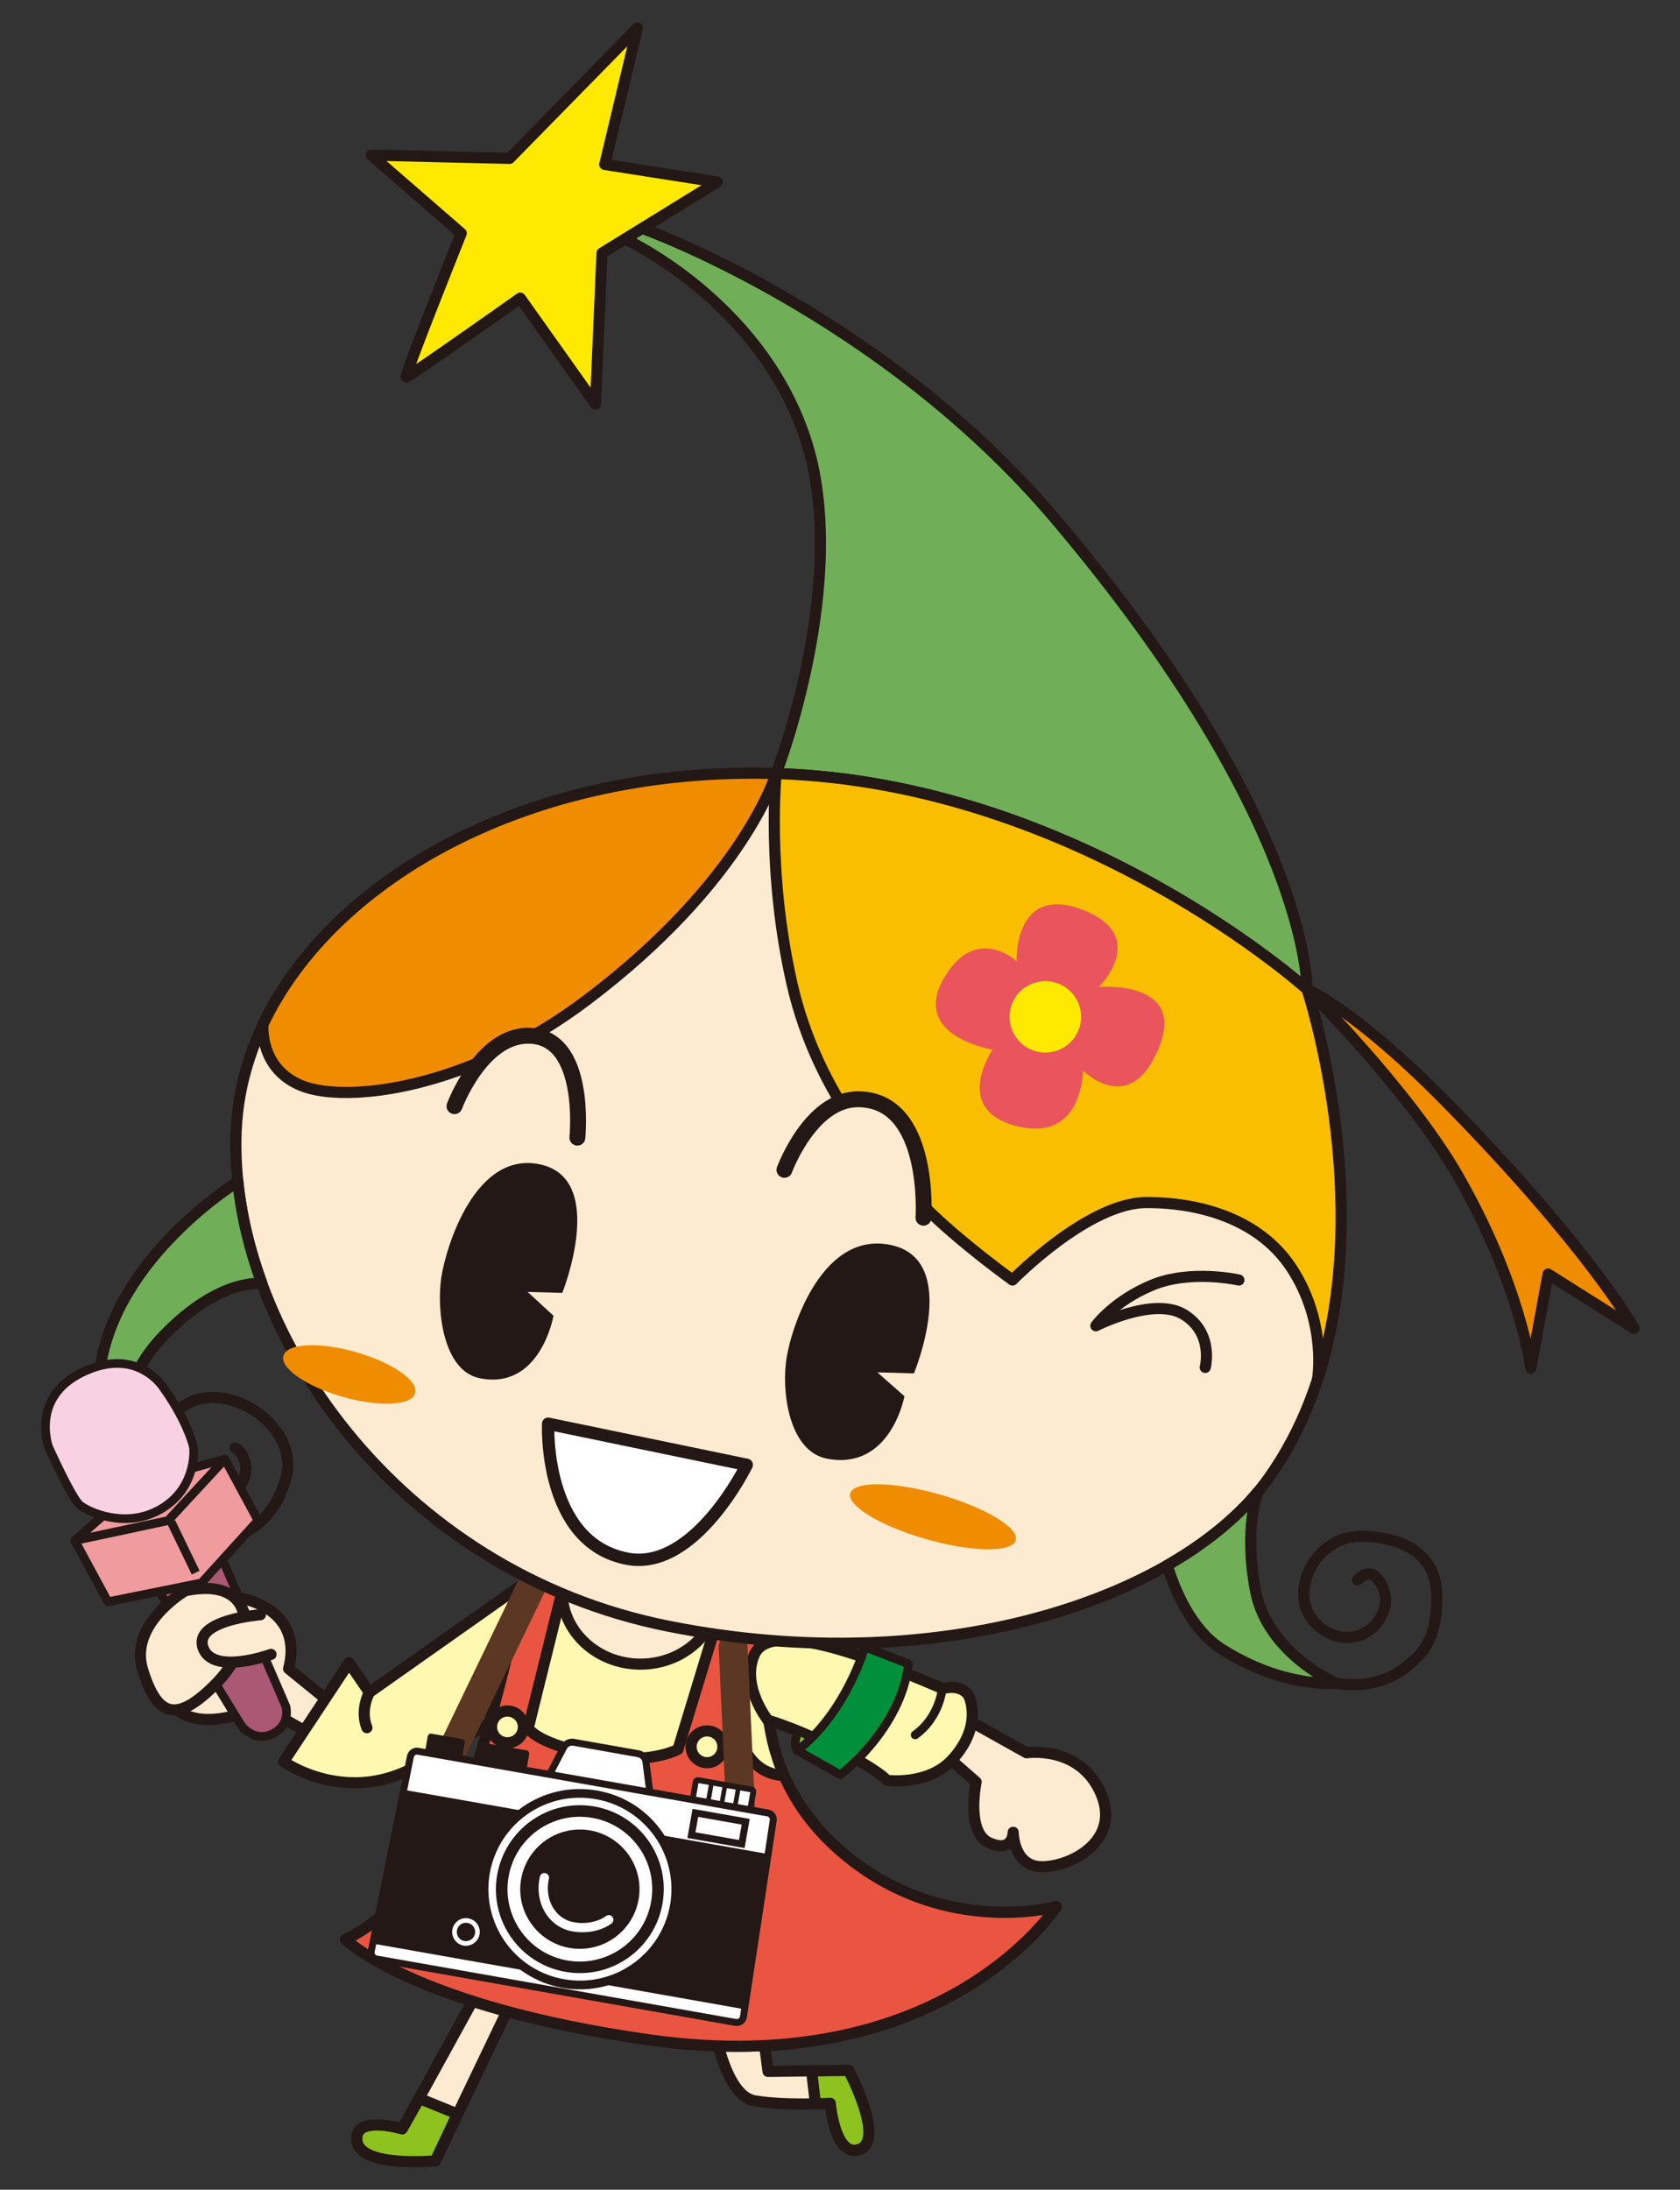 <?xml version="1.0" encoding="utf-8"?>
<!-- Generator: Adobe Illustrator 16.0.3, SVG Export Plug-In . SVG Version: 6.00 Build 0)  -->
<!DOCTYPE svg PUBLIC "-//W3C//DTD SVG 1.1//EN" "http://www.w3.org/Graphics/SVG/1.1/DTD/svg11.dtd">
<svg version="1.1" id="レイヤー_1" xmlns="http://www.w3.org/2000/svg" xmlns:xlink="http://www.w3.org/1999/xlink" x="0px"
	 y="0px" width="132px" height="172px" viewBox="0 0 132 172" enable-background="new 0 0 132 172" xml:space="preserve">
<rect x="0" y="0" width="132" height="172" fill="#333333" stroke="none"/>
<g>
	<g>
		<path fill="#FDEBD1" d="M22.673,131.075l2.866,2.693l-1.723,2.438l-3.302-2.209c0,0-4.716,2.422-7.004-0.039
			c-3.186-3.441,0.048-8.674,3.687-8.609C20.834,125.413,23.658,127.384,22.673,131.075"/>
		
			<path fill="none" stroke="#231815" stroke-width="0.874" stroke-linecap="round" stroke-linejoin="round" stroke-miterlimit="10" d="
			M22.673,131.075l3.06,2.486l-1.714,2.434l-3.504-1.998c0,0-4.716,2.422-7.004-0.039c-3.186-3.441,0.048-8.674,3.687-8.609
			C20.834,125.413,23.658,127.384,22.673,131.075z"/>
		<path fill="#FDEBD1" d="M56.044,158.829c0,0,0.84,5.771,3.236,6.186c2.397,0.414,5.955,0.195,5.955,0.195s0.372,4.375,2.335,3.6
			c1.986-0.777-0.897-6.182-0.897-6.182l-6.327,0.078l-0.626-4.744L56.044,158.829z"/>
		
			<path fill="none" stroke="#231815" stroke-width="0.874" stroke-linecap="round" stroke-linejoin="round" stroke-miterlimit="10" d="
			M56.044,158.829c0,0,0.84,5.771,3.236,6.186c2.397,0.414,5.955,0.195,5.955,0.195s0.372,4.375,2.335,3.6
			c1.986-0.777-0.897-6.182-0.897-6.182l-6.327,0.078l-0.626-4.744L56.044,158.829z"/>
		<path fill="#8DC21F" d="M64.071,165.257c0.716-0.021,1.164-0.047,1.164-0.047s0.372,4.375,2.335,3.6
			c1.986-0.777-0.897-6.182-0.897-6.182l-2.906,0.039L64.071,165.257z"/>
		
			<path fill="none" stroke="#231815" stroke-width="0.874" stroke-linecap="round" stroke-linejoin="round" stroke-miterlimit="10" d="
			M64.071,165.257c0.716-0.021,1.164-0.047,1.164-0.047s0.372,4.375,2.335,3.6c1.986-0.777-0.897-6.182-0.897-6.182l-2.906,0.039
			L64.071,165.257z"/>
		<path fill="#FDEBD1" d="M39.161,153.479l-7.56,13.746c0,0-3.834-1.148-3.548,0.957c0.28,2.109,6.151,1.547,6.151,1.547
			l7.411-15.469L39.161,153.479z"/>
		
			<path fill="none" stroke="#231815" stroke-width="0.874" stroke-linecap="round" stroke-linejoin="round" stroke-miterlimit="10" d="
			M39.161,153.479l-7.56,13.746c0,0-3.834-1.148-3.548,0.957c0.28,2.109,6.151,1.547,6.151,1.547l7.411-15.469L39.161,153.479z"/>
		<path fill="#8DC21F" d="M32.954,164.835l-1.353,2.391c0,0-3.834-1.148-3.548,0.957c0.28,2.109,6.151,1.547,6.151,1.547
			l1.736-3.678L32.954,164.835z"/>
		
			<path fill="none" stroke="#231815" stroke-width="0.874" stroke-linecap="round" stroke-linejoin="round" stroke-miterlimit="10" d="
			M32.954,164.835l-1.353,2.391c0,0-3.834-1.148-3.548,0.957c0.28,2.109,6.151,1.547,6.151,1.547l1.736-3.678L32.954,164.835z"/>
		<path fill="#FDEBD1" d="M75.456,134.767l-2.093,2.287l3.332,2.918c0,0-0.83,3.953,1.037,4.777
			c1.876,0.832,1.876-0.824,1.876-0.824s0,2.705,2.272,2.705c2.308,0,6.261-2.08,4.589-5.826c-1.666-3.75-5.813-3.125-5.813-3.125
			L75.456,134.767z"/>
		
			<path fill="none" stroke="#231815" stroke-width="0.874" stroke-linecap="round" stroke-linejoin="round" stroke-miterlimit="10" d="
			M75.456,134.767l-2.093,2.287l3.332,2.918c0,0-0.83,3.953,1.037,4.777c1.876,0.832,1.876-0.824,1.876-0.824s0,2.705,2.272,2.705
			c2.308,0,6.261-2.08,4.589-5.826c-1.666-3.75-5.813-3.125-5.813-3.125L75.456,134.767z"/>
		<path fill="#FFF8B0" d="M43.563,122.683l-14.543,10.254l-1.599-2.33l-5.137,7.77c0,0,5.137,3.678,10.89,0.082
			c5.75-3.582,5.817-8.719,5.817-8.719L43.563,122.683z"/>
		
			<path fill="none" stroke="#231815" stroke-width="0.874" stroke-linecap="round" stroke-linejoin="round" stroke-miterlimit="10" d="
			M43.563,122.683l-14.543,10.254l-1.599-2.33l-5.137,7.77c0,0,5.137,3.678,10.89,0.082c5.75-3.582,10.749-5.852,10.749-5.852
			L43.563,122.683z"/>
		<path fill="#FFF8B0" d="M41.761,124.081c3.315,1.639,6.921,2.893,10.805,3.664c2.752,0.551,5.465,0.91,8.111,1.117
			c0,0-2.569,9.127,4.762,15.99c8.06,7.555,17.553,4.914,17.553,4.914s-8.829,13.73-31.982,10.463
			c-18.541-2.627-23.87-7.889-23.87-7.889s7.178-2.891,10.605-14.512C39.85,130.718,41.761,124.081,41.761,124.081"/>
		
			<path fill="none" stroke="#231815" stroke-width="0.874" stroke-linecap="round" stroke-linejoin="round" stroke-miterlimit="10" d="
			M41.761,124.081c3.315,1.639,6.921,2.893,10.805,3.664c2.752,0.551,5.465,0.91,8.111,1.117c0,0-2.569,9.127,4.762,15.99
			c8.06,7.555,17.553,4.914,17.553,4.914s-8.829,13.73-31.982,10.463c-18.541-2.627-23.87-7.889-23.87-7.889
			s7.178-2.891,10.605-14.512C39.85,130.718,41.761,124.081,41.761,124.081z"/>
		<path fill="#E95541" d="M56.033,128.333c1.57,0.238,3.119,0.416,4.644,0.529c0,0-3.674,4.283-2.479,7.795
			c1.017,2.971,3.401,2.795,3.401,2.795c0.797,1.826,2.007,3.676,3.839,5.4c8.06,7.555,17.553,4.914,17.553,4.914
			s-8.829,13.73-31.982,10.463c-18.541-2.627-23.87-7.889-23.87-7.889s7.178-2.891,10.605-14.512
			c2.105-7.111,3.659-14.559,3.659-14.559c0.654,0.33,3.119,0.832,2.757,1.734l-2.653,10.721c0,0,0.429,1.168,5.1,2.104
			c4.352,0.873,6.661-0.416,6.661-0.416L56.033,128.333z"/>
		
			<path fill="none" stroke="#231815" stroke-width="0.874" stroke-linecap="round" stroke-linejoin="round" stroke-miterlimit="10" d="
			M56.033,128.333c1.57,0.238,3.119,0.416,4.644,0.529c0,0-3.674,4.283-2.479,7.795c1.017,2.971,3.401,2.795,3.401,2.795
			c0.797,1.826,2.007,3.676,3.839,5.4c8.06,7.555,17.553,4.914,17.553,4.914s-8.829,13.73-31.982,10.463
			c-18.541-2.627-23.87-7.889-23.87-7.889s7.178-2.891,10.605-14.512c2.105-7.111,3.659-14.559,3.659-14.559
			c0.654,0.33,3.119,0.832,2.757,1.734l-2.653,10.721c0,0,0.429,1.168,5.1,2.104c4.352,0.873,6.661-0.416,6.661-0.416
			L56.033,128.333z"/>
		<path fill="#FFF8B0" d="M41.122,135.646c0,0.695-0.566,1.248-1.251,1.248c-0.69,0-1.252-0.553-1.252-1.248
			c0-0.684,0.562-1.246,1.252-1.246C40.556,134.399,41.122,134.962,41.122,135.646"/>
		
			<path fill="none" stroke="#231815" stroke-width="0.874" stroke-linecap="round" stroke-linejoin="round" stroke-miterlimit="10" d="
			M41.122,135.646c0,0.695-0.566,1.248-1.251,1.248c-0.69,0-1.252-0.553-1.252-1.248c0-0.684,0.562-1.246,1.252-1.246
			C40.556,134.399,41.122,134.962,41.122,135.646z"/>
		<path fill="#FFF8B0" d="M56.798,137.208c0,0.688-0.551,1.25-1.243,1.25c-0.691,0-1.254-0.563-1.254-1.25
			c0-0.693,0.563-1.248,1.254-1.248C56.247,135.96,56.798,136.515,56.798,137.208"/>
		
			<path fill="none" stroke="#231815" stroke-width="0.874" stroke-linecap="round" stroke-linejoin="round" stroke-miterlimit="10" d="
			M56.798,137.208c0,0.688-0.551,1.25-1.243,1.25c-0.691,0-1.254-0.563-1.254-1.25c0-0.693,0.563-1.248,1.254-1.248
			C56.247,135.96,56.798,136.515,56.798,137.208z"/>
		<path fill="#E95541" d="M39.817,140.638c0,0,1.403,0.861,6.165,1.641c2.953,0.49,8.419,0.391,8.419,0.391s-1.948,9.672-9.192,8.59
			C38.088,150.183,39.817,140.638,39.817,140.638"/>
		
			<path fill="none" stroke="#231815" stroke-width="0.874" stroke-linecap="round" stroke-linejoin="round" stroke-miterlimit="10" d="
			M39.817,140.638c0,0,1.403,0.861,6.165,1.641c2.953,0.49,8.419,0.391,8.419,0.391s-1.948,9.672-9.192,8.59
			C38.088,150.183,39.817,140.638,39.817,140.638z"/>
		<path fill="#FFF8B0" d="M60.338,135.128c0,0-2.176-2.742-1.045-5.203c1.458-3.123,11.451,0.902,14.691,2.781
			c1.097-0.252,2.124,0.492,2.124,0.492s1.195,2.322-1.306,5.033c-1.891,2.053-5.14,1.615-5.14,1.615s1.286,0.482-2.667-1.805
			C63.039,135.755,60.338,135.128,60.338,135.128"/>
		
			<path fill="none" stroke="#231815" stroke-width="0.874" stroke-linecap="round" stroke-linejoin="round" stroke-miterlimit="10" d="
			M60.338,135.128c0,0-2.176-2.742-1.045-5.203c1.458-3.123,11.243,1.238,14.77,2.711c1.56-0.393,2.046,0.563,2.046,0.563
			s1.195,2.322-1.306,5.033c-1.891,2.053-5.14,1.615-5.14,1.615s-0.213-0.449-2.667-1.805
			C62.984,135.839,60.338,135.128,60.338,135.128z"/>
	</g>
	
		<line fill="none" stroke="#5C3723" stroke-width="2.267" stroke-linecap="round" stroke-linejoin="round" stroke-miterlimit="10" x1="44.937" y1="118.005" x2="35.418" y2="137.737"/>
	
		<line fill="none" stroke="#5C3723" stroke-width="2.267" stroke-linecap="round" stroke-linejoin="round" stroke-miterlimit="10" x1="57.604" y1="129.399" x2="58.256" y2="143.696"/>
	<g>
		<g>
			<path fill="#231815" d="M36.208,138.626c-0.025,0.148-0.145,0.236-0.29,0.215l-2.405-0.422c-0.143-0.023-0.234-0.16-0.208-0.301
				l0.302-1.729c0.034-0.145,0.155-0.236,0.297-0.209l2.404,0.418c0.14,0.027,0.239,0.164,0.208,0.305L36.208,138.626z"/>
			<path fill="#231815" d="M41.275,139.524c-0.021,0.141-0.153,0.234-0.302,0.217l-2.939-0.521
				c-0.134-0.027-0.228-0.166-0.206-0.307l0.297-1.729c0.026-0.139,0.169-0.234,0.306-0.207l2.956,0.518
				c0.12,0.02,0.211,0.154,0.195,0.301L41.275,139.524z"/>
			<g>
				<path fill="#FFFFFF" d="M58.89,142.456c-0.015,0.084-0.095,0.141-0.179,0.125l-4.221-0.748c-0.084-0.016-0.14-0.096-0.125-0.18
					l0.303-1.701c0.015-0.084,0.095-0.141,0.179-0.126l4.216,0.738c0.084,0.015,0.141,0.095,0.126,0.179L58.89,142.456z"/>
				<path fill="none" stroke="#231815" stroke-width="0.455" d="M58.89,142.456c-0.015,0.084-0.095,0.141-0.179,0.125l-4.221-0.748
					c-0.084-0.016-0.14-0.096-0.125-0.18l0.303-1.701c0.015-0.084,0.095-0.141,0.179-0.126l4.216,0.738
					c0.084,0.015,0.141,0.095,0.126,0.179L58.89,142.456z"/>
			</g>
			<line fill="none" stroke="#231815" stroke-width="0.364" x1="55.903" y1="140.054" x2="55.555" y2="142.017"/>
			<line fill="none" stroke="#231815" stroke-width="0.364" x1="56.967" y1="140.243" x2="56.61" y2="142.21"/>
			<line fill="none" stroke="#231815" stroke-width="0.364" x1="58.015" y1="140.429" x2="57.668" y2="142.399"/>
			<g>
				<path fill="#FFFFFF" d="M51.046,140.692c0.036,0.281-0.163,0.472-0.442,0.422l-7.114-1.26c-0.279-0.05-0.401-0.296-0.27-0.548
					l1.084-2.086c0.131-0.252,0.466-0.418,0.746-0.368l5.123,0.906c0.279,0.05,0.538,0.32,0.574,0.602L51.046,140.692z"/>
				<path fill="none" stroke="#231815" stroke-width="0.546" d="M51.046,140.692c0.036,0.281-0.163,0.472-0.442,0.422l-7.114-1.26
					c-0.279-0.05-0.401-0.296-0.27-0.548l1.084-2.086c0.131-0.252,0.466-0.418,0.746-0.368l5.123,0.906
					c0.279,0.05,0.538,0.32,0.574,0.602L51.046,140.692z"/>
			</g>
		</g>
		<path fill="#FFFFFF" stroke="#231815" stroke-width="0.546" d="M58.409,158.442c-0.052,0.277-0.328,0.471-0.618,0.418
			l-28.197-4.98c-0.279-0.047-0.481-0.313-0.428-0.594l3.08-15.309c0.05-0.277,0.312-0.463,0.608-0.418l27.462,4.846
			c0.295,0.049,0.487,0.32,0.435,0.602L58.409,158.442z"/>
		<polygon fill="#231815" stroke="#231815" stroke-width="0.2" points="29.255,152.56 58.443,157.714 60.273,145.72 31.635,140.673 
					"/>
		
			<rect x="54.423" y="142.701" transform="matrix(0.985 0.174 -0.174 0.985 25.859 -7.631)" fill="#FFFFFF" stroke="#231815" stroke-width="0.546" width="4.016" height="1.776"/>
		<g>
			<path fill="#231815" d="M53.316,149.755c0.757-4.277-2.103-8.361-6.385-9.105c-4.292-0.766-8.369,2.094-9.118,6.381
				c-0.752,4.275,2.102,8.352,6.384,9.113C48.476,156.896,52.558,154.03,53.316,149.755z"/>
			<path fill="#FFFFFF" d="M52.648,149.636c0.684-3.906-1.929-7.629-5.828-8.313c-3.931-0.701-7.64,1.914-8.337,5.818
				c-0.689,3.908,1.932,7.637,5.833,8.326C48.221,156.157,51.948,153.55,52.648,149.636z"/>
			<path fill="#231815" d="M52.051,149.54c0.639-3.59-1.758-7.01-5.34-7.641c-3.595-0.637-6.998,1.764-7.644,5.352
				c-0.637,3.582,1.761,6.998,5.343,7.633C48.006,155.521,51.418,153.12,52.051,149.54z"/>
			<path fill="#FFFFFF" d="M51.158,149.382c0.552-3.09-1.517-6.045-4.61-6.588c-3.098-0.549-6.04,1.514-6.585,4.607
				c-0.546,3.094,1.518,6.047,4.605,6.592C47.672,154.534,50.615,152.462,51.158,149.382z"/>
			<path fill="#231815" d="M50.176,149.206c0.449-2.545-1.253-4.973-3.804-5.43c-2.549-0.445-4.969,1.26-5.425,3.813
				c-0.45,2.539,1.253,4.967,3.793,5.418C47.302,153.456,49.72,151.753,50.176,149.206z"/>
		</g>
		<path fill="none" stroke="#FFFFFF" stroke-width="0.728" stroke-linecap="round" stroke-linejoin="round" d="M42.774,147.487
			c-0.408,1.816,0.553,3.463,2.089,3.826c0.998,0.238,2.21,0.053,2.968-0.518"/>
		<path fill="none" stroke="#FFFFFF" stroke-width="0.364" d="M37.502,151.909c0.082-0.484-0.239-0.959-0.732-1.043
			c-0.494-0.09-0.958,0.242-1.045,0.732c-0.088,0.49,0.245,0.957,0.723,1.047C36.941,152.726,37.407,152.405,37.502,151.909z"/>
	</g>
	<g>
		<path fill="#FDEBD1" d="M56.483,125.005c0,3.15-2.756,5.711-6.159,5.711c-3.405,0-6.164-2.561-6.164-5.711
			c0-3.133,2.759-5.688,6.164-5.688C53.728,119.317,56.483,121.872,56.483,125.005"/>
		
			<path fill="none" stroke="#231815" stroke-width="0.874" stroke-linecap="round" stroke-linejoin="round" stroke-miterlimit="10" d="
			M56.483,125.005c0,3.15-2.756,5.711-6.159,5.711c-3.405,0-6.164-2.561-6.164-5.711c0-3.133,2.759-5.688,6.164-5.688
			C53.728,119.317,56.483,121.872,56.483,125.005z"/>
		<path fill="#FDEBD1" d="M102.693,77.708c0,0-17.985-16.216-41.711-16.946c-23.715-0.731-41.809,12.683-42.426,28.08
			c-0.634,15.396,12.472,34.637,34.009,38.904c21.53,4.264,40.462-2.291,47.12-11.652
			C110.399,101.015,102.693,77.708,102.693,77.708"/>
		
			<path fill="none" stroke="#231815" stroke-width="0.874" stroke-linecap="round" stroke-linejoin="round" stroke-miterlimit="10" d="
			M102.693,77.708c0,0-17.985-16.216-41.711-16.946c-23.715-0.731-41.809,12.683-42.426,28.08
			c-0.634,15.396,12.472,34.637,34.009,38.904c21.53,4.264,40.462-2.291,47.12-11.652
			C110.399,101.015,102.693,77.708,102.693,77.708z"/>
		<path fill="#70AF58" d="M98.833,117.204c-1.772,2.113-4.182,4.068-7.11,5.75c0,0,1.217,4.648,4.223,6.555
			c4.883,3.127,9.046,2.709,9.046,2.709s-5.4-2.293-6.348-7.285C97.702,119.944,98.833,117.204,98.833,117.204"/>
		
			<path fill="none" stroke="#231815" stroke-width="0.874" stroke-linecap="round" stroke-linejoin="round" stroke-miterlimit="10" d="
			M98.833,117.204c-1.772,2.113-4.182,4.068-7.11,5.75c0,0,1.217,4.648,4.223,6.555c4.883,3.127,9.046,2.709,9.046,2.709
			s-5.4-2.293-6.348-7.285C97.702,119.944,98.833,117.204,98.833,117.204z"/>
		<path fill="#70AF58" d="M102.693,77.708c0,0-17.985-16.216-41.711-16.946c0,0,5.943-15.291,2.298-26.313
			c-3.649-11.029-14.466-15.816-14.466-15.816l1.568-0.725c0,0,18.831,6.654,32.564,22.886
			C103.024,64.531,102.693,77.708,102.693,77.708"/>
		
			<path fill="none" stroke="#231815" stroke-width="0.874" stroke-linecap="round" stroke-linejoin="round" stroke-miterlimit="10" d="
			M102.693,77.708c0,0-17.985-16.216-41.711-16.946c0,0,5.943-15.291,2.298-26.313c-3.649-11.029-14.466-15.816-14.466-15.816
			l1.568-0.725c0,0,18.831,6.654,32.564,22.886C103.024,64.531,102.693,77.708,102.693,77.708z"/>
		<path fill="#F08C00" d="M120.28,107.462l1.355-7.385l6.755,4.264c0,0-3.54-6.348-14.665-17.682
			c-7.224-7.361-11.032-8.951-11.032-8.951s7.979,7.883,11.874,14.672C119.454,100.909,120.28,107.462,120.28,107.462"/>
		
			<path fill="none" stroke="#231815" stroke-width="0.874" stroke-linecap="round" stroke-linejoin="round" stroke-miterlimit="10" d="
			M120.28,107.462l1.355-7.385l6.755,4.264c0,0-3.54-6.348-14.665-17.682c-7.224-7.361-11.032-8.951-11.032-8.951
			s7.979,7.883,11.874,14.672C119.454,100.909,120.28,107.462,120.28,107.462z"/>
		
			<path fill="none" stroke="#231815" stroke-width="0.874" stroke-linecap="round" stroke-linejoin="round" stroke-miterlimit="10" d="
			M106.662,124.103c0,0,0.719-0.832,1.348-0.311c0.621,0.521,1.454,1.977,0.205,3.641c-1.248,1.662-3.852,1.662-5.308-0.518
			c-1.451-2.189,0.531-6.455,4.361-6.24c3.855,0.205,5.735,1.973,5.624,5.094c-0.094,3.119-1.053,4.111-2.589,5.307
			c-2.294,1.762-5.313,1.143-5.313,1.143"/>
		<path fill="#F08C00" d="M60.982,60.761C41.72,60.17,26.159,68.914,20.665,80.462c0,0-0.343,3.49,3.084,4.84
			c3.446,1.356,13.003,0.313,22.363-6.755C58.493,69.204,60.982,60.761,60.982,60.761"/>
		
			<path fill="none" stroke="#231815" stroke-width="0.874" stroke-linecap="round" stroke-linejoin="round" stroke-miterlimit="10" d="
			M60.982,60.761C41.72,60.17,26.159,68.914,20.665,80.462c0,0-0.343,3.49,3.084,4.84c3.446,1.356,13.003,0.313,22.363-6.755
			C58.493,69.204,60.982,60.761,60.982,60.761z"/>
		<path fill="#70AF58" d="M20.583,100.827c-0.98-2.674-1.628-5.377-1.894-8.01c0,0-9.585,5.885-10.821,14.67
			c-1.334,9.359,3.821,11.857,3.821,11.857s-5.163-7.883,1.17-14.434C17.304,100.31,20.583,100.827,20.583,100.827"/>
		
			<path fill="none" stroke="#231815" stroke-width="0.874" stroke-linecap="round" stroke-linejoin="round" stroke-miterlimit="10" d="
			M20.583,100.827c-0.98-2.674-1.628-5.377-1.894-8.01c0,0-9.585,5.885-10.821,14.67c-1.334,9.359,3.821,11.857,3.821,11.857
			s-5.163-7.883,1.17-14.434C17.304,100.31,20.583,100.827,20.583,100.827z"/>
		<path fill="#F9BE00" d="M103.519,108.353c4.614-14.201-0.825-30.645-0.825-30.645S84.708,61.492,60.982,60.761
			c0,0-0.777,7.639,1.251,16.53c2.038,8.899,7.57,14.67,10.387,17.483c2.794,2.805,6.935,5.771,6.935,5.771
			s5.938-6.086,10.531-6.086c4.609,0,9.026,1.525,11.394,5.146C104.299,103.897,103.519,108.353,103.519,108.353"/>
		
			<path fill="none" stroke="#231815" stroke-width="0.874" stroke-linecap="round" stroke-linejoin="round" stroke-miterlimit="10" d="
			M103.519,108.353c4.614-14.201-0.825-30.645-0.825-30.645S84.708,61.492,60.982,60.761c0,0-0.777,7.639,1.251,16.53
			c2.038,8.899,7.57,14.67,10.387,17.483c2.794,2.805,6.935,5.771,6.935,5.771s5.938-6.086,10.531-6.086
			c4.609,0,9.026,1.525,11.394,5.146C104.299,103.897,103.519,108.353,103.519,108.353z"/>
		
			<path fill="none" stroke="#231815" stroke-width="0.874" stroke-linecap="round" stroke-linejoin="round" stroke-miterlimit="10" d="
			M97.342,100.546c0,0-3.749-0.859-6.791,0.387c-3.039,1.252-4.447,3.205-4.447,3.205s4.606-2.346,6.949-0.861
			c2.344,1.48,1.643,4.133,1.643,4.133"/>
		
			<path fill="none" stroke="#231815" stroke-width="0.874" stroke-linecap="round" stroke-linejoin="round" stroke-miterlimit="10" d="
			M18.479,113.726c0,0,0.53,0.186,0.785,1.174c0.385,1.633-1.481,3.668-3.838,3.197c-2.345-0.473-4.595-3.986-1.554-7.17
			c3.049-3.205,9.84,0.777,8.583,5.223c-1.249,4.445-4.824,4.941-6.309,4.986c-2.503,0.084-4.458-1.791-4.458-1.791"/>
		<path fill="#231815" d="M44.182,101.554c0,0,3.52-8.809-1.619-10.064c-5.155-1.242-7.492,6.324-7.885,8.82
			c-0.385,2.496,0.094,7.383,3.033,7.951c4.76,0.943,5.778-4.908,5.778-4.908l-2.029-1.873L44.182,101.554z"/>
		<path fill="#231815" d="M71.808,107.878c0,0,3.681-8.813-1.715-10.064c-5.419-1.244-7.887,6.324-8.285,8.82
			c-0.424,2.498,0.108,7.371,3.194,7.947c4.995,0.936,6.061-4.908,6.061-4.908l-2.129-1.877L71.808,107.878z"/>
		<path fill="#FDEBD1" d="M35.71,86.89c0,0,2.052-5.535,5.786-5.535c4.692,0,3.869,8.007,3.869,8.007"/>
		
			<path fill="none" stroke="#231815" stroke-width="1.248" stroke-linecap="round" stroke-linejoin="round" stroke-miterlimit="10" d="
			M35.71,86.89c0,0,2.052-5.535,5.786-5.535c4.692,0,3.869,8.007,3.869,8.007"/>
		<path fill="#FDEBD1" d="M61.635,91.89c0,0,2.038-5.543,5.775-5.543c5.769,0,5.149,9.305,5.149,9.305"/>
		
			<path fill="none" stroke="#231815" stroke-width="1.248" stroke-linecap="round" stroke-linejoin="round" stroke-miterlimit="10" d="
			M61.635,91.89c0,0,2.038-5.543,5.775-5.543c5.769,0,5.149,9.305,5.149,9.305"/>
		<path fill="#F08C00" d="M32.616,109.438c-0.269,0.971-2.813,1.098-5.67,0.287c-2.863-0.809-4.963-2.264-4.674-3.236
			c0.272-0.973,2.819-1.104,5.67-0.287C30.812,107.015,32.905,108.472,32.616,109.438"/>
		<path fill="#F08C00" d="M79.801,120.987c-0.274,0.982-3.407,0.938-7.003-0.078c-3.584-1.023-6.275-2.641-5.989-3.611
			c0.285-0.977,3.4-0.943,6.996,0.086C77.397,118.401,80.088,120.017,79.801,120.987"/>
		<path fill="#E9545D" d="M79.875,75.504c0,0-0.24-6.086,5.136-4.059c5.396,2.034,1.331,6.085,1.331,6.085s6.954-0.62,4.683,4.833
			c-2.257,5.467-5.933,1.724-5.933,1.724s0,5.693-5.217,4.363c-5.14-1.306-1.88-6.007-1.88-6.007s-6.48-1.015-3.833-5.608
			C76.669,72.519,79.875,75.504,79.875,75.504"/>
		<path fill="#FFE900" d="M84.944,79.866c0,1.554-1.263,2.813-2.82,2.813c-1.54,0-2.806-1.26-2.806-2.813
			c0-1.544,1.266-2.802,2.806-2.802C83.682,77.064,84.944,78.322,84.944,79.866"/>
		<path fill="#FFE900" d="M29.166,12.184l7.074,6.142c0,0-4.523,11.279-4.315,11.279c0.21,0,8.95-6.187,8.95-6.187l5.911,8.321
			l0.516-11.86l9.049-5.579l-8.834-1.382l2.563-10.717l-10.041,10.24L29.166,12.184z"/>
		
			<path fill="none" stroke="#231815" stroke-width="0.874" stroke-linecap="round" stroke-linejoin="round" stroke-miterlimit="10" d="
			M29.166,12.184l7.074,6.142c0,0-4.523,11.279-4.315,11.279c0.21,0,8.95-6.187,8.95-6.187l5.911,8.321l0.516-11.86l9.049-5.579
			l-8.834-1.382l2.563-10.717l-10.041,10.24L29.166,12.184z"/>
		<path fill="#FFFFFF" d="M43.069,111.833l15.605,3.229c0,0-4.068,8.371-9.366,7.379C42.653,121.192,43.069,111.833,43.069,111.833"
			/>
		
			<path fill="none" stroke="#231815" stroke-width="0.973" stroke-linecap="round" stroke-linejoin="round" stroke-miterlimit="10" d="
			M43.069,111.833l15.605,3.229c0,0-4.068,8.371-9.366,7.379C42.653,121.192,43.069,111.833,43.069,111.833z"/>
	</g>
	
		<path fill="none" stroke="#231815" stroke-width="0.68" stroke-linecap="round" stroke-linejoin="round" stroke-miterlimit="10" d="
		M74.041,132.558c0,0-0.158,2.301-2.137,3.717"/>
	
		<path fill="none" stroke="#231815" stroke-width="0.874" stroke-linecap="round" stroke-linejoin="round" stroke-miterlimit="10" d="
		M29.021,132.937c0,0-0.762,1.357-0.192,2.773"/>
	<path fill="#AB5874" stroke="#231815" stroke-width="0.68" d="M16.864,121.063l5.592,12.963c0,0,0.435,1.436-1.037,2.162
		c-1.488,0.719-2.464-0.656-2.464-0.656l-7.228-11.809L16.864,121.063z"/>
	<path fill="#FDEBD1" d="M14.569,124.946c0,0-4.505,2.604-3.346,6.26c1.142,3.664,2.66,4.223,5.831,0.957
		C20.205,128.899,20.37,123.759,14.569,124.946"/>
	
		<path fill="none" stroke="#231815" stroke-width="0.874" stroke-linecap="round" stroke-linejoin="round" stroke-miterlimit="10" d="
		M14.569,124.946c0,0-4.505,2.604-3.346,6.26c1.142,3.664,2.66,4.223,5.831,0.957C20.205,128.899,20.37,123.759,14.569,124.946z"/>
	<path fill="#FDEBD1" d="M20.46,126.835c0,0-5.289,0.408-4.503,2.602c0.767,2.182,5.336,0.514,5.336,0.514"/>
	
		<path fill="none" stroke="#231815" stroke-width="0.874" stroke-linecap="round" stroke-linejoin="round" stroke-miterlimit="10" d="
		M20.46,126.835c0,0-5.289,0.408-4.503,2.602c0.767,2.182,5.336,0.514,5.336,0.514"/>
	<polygon fill="#F09B9E" stroke="#231815" stroke-width="0.68" stroke-linejoin="round" points="20.273,119.437 15.827,124.335 
		8.479,125.817 5.877,121.005 13.204,119.437 17.666,114.614 	"/>
	<polygon fill="#F09B9E" stroke="#231815" stroke-width="0.68" stroke-linejoin="round" points="5.877,121.005 11.131,116.409 
		17.666,114.614 13.204,119.437 	"/>
	<path fill="#F8D2E2" stroke="#231815" stroke-width="0.68" d="M12.846,109.011c0,0-2.062-3.354-6.444-1.182
		c-4.019,1.986-2.579,5.842-2.579,5.842s1.776,3.949,2.434,4.537c0.689,0.58,3.634,1.916,6.367,0.336
		c2.736-1.586,2.633-4.48,2.578-4.842C15.147,113.337,14.569,111.417,12.846,109.011z"/>
	
		<line fill="#009FE8" stroke="#231815" stroke-width="0.68" stroke-linejoin="round" x1="13.457" y1="119.563" x2="15.373" y2="123.528"/>
	<path fill="#8DC221" stroke="#231815" stroke-width="0.68" d="M62.646,137.497c0,0-0.44-0.332,0.106-1.557l1.546,0.807
		C64.299,136.747,63.71,137.456,62.646,137.497z"/>
	<path fill="#008F3B" stroke="#231815" stroke-width="0.68" stroke-linejoin="round" d="M67.958,129.364
		c0,0-1.462,5.156-5.312,8.133l3.38,1.912c0,0,4.768-3.586,5.353-8.713L67.958,129.364z"/>
</g>
</svg>
